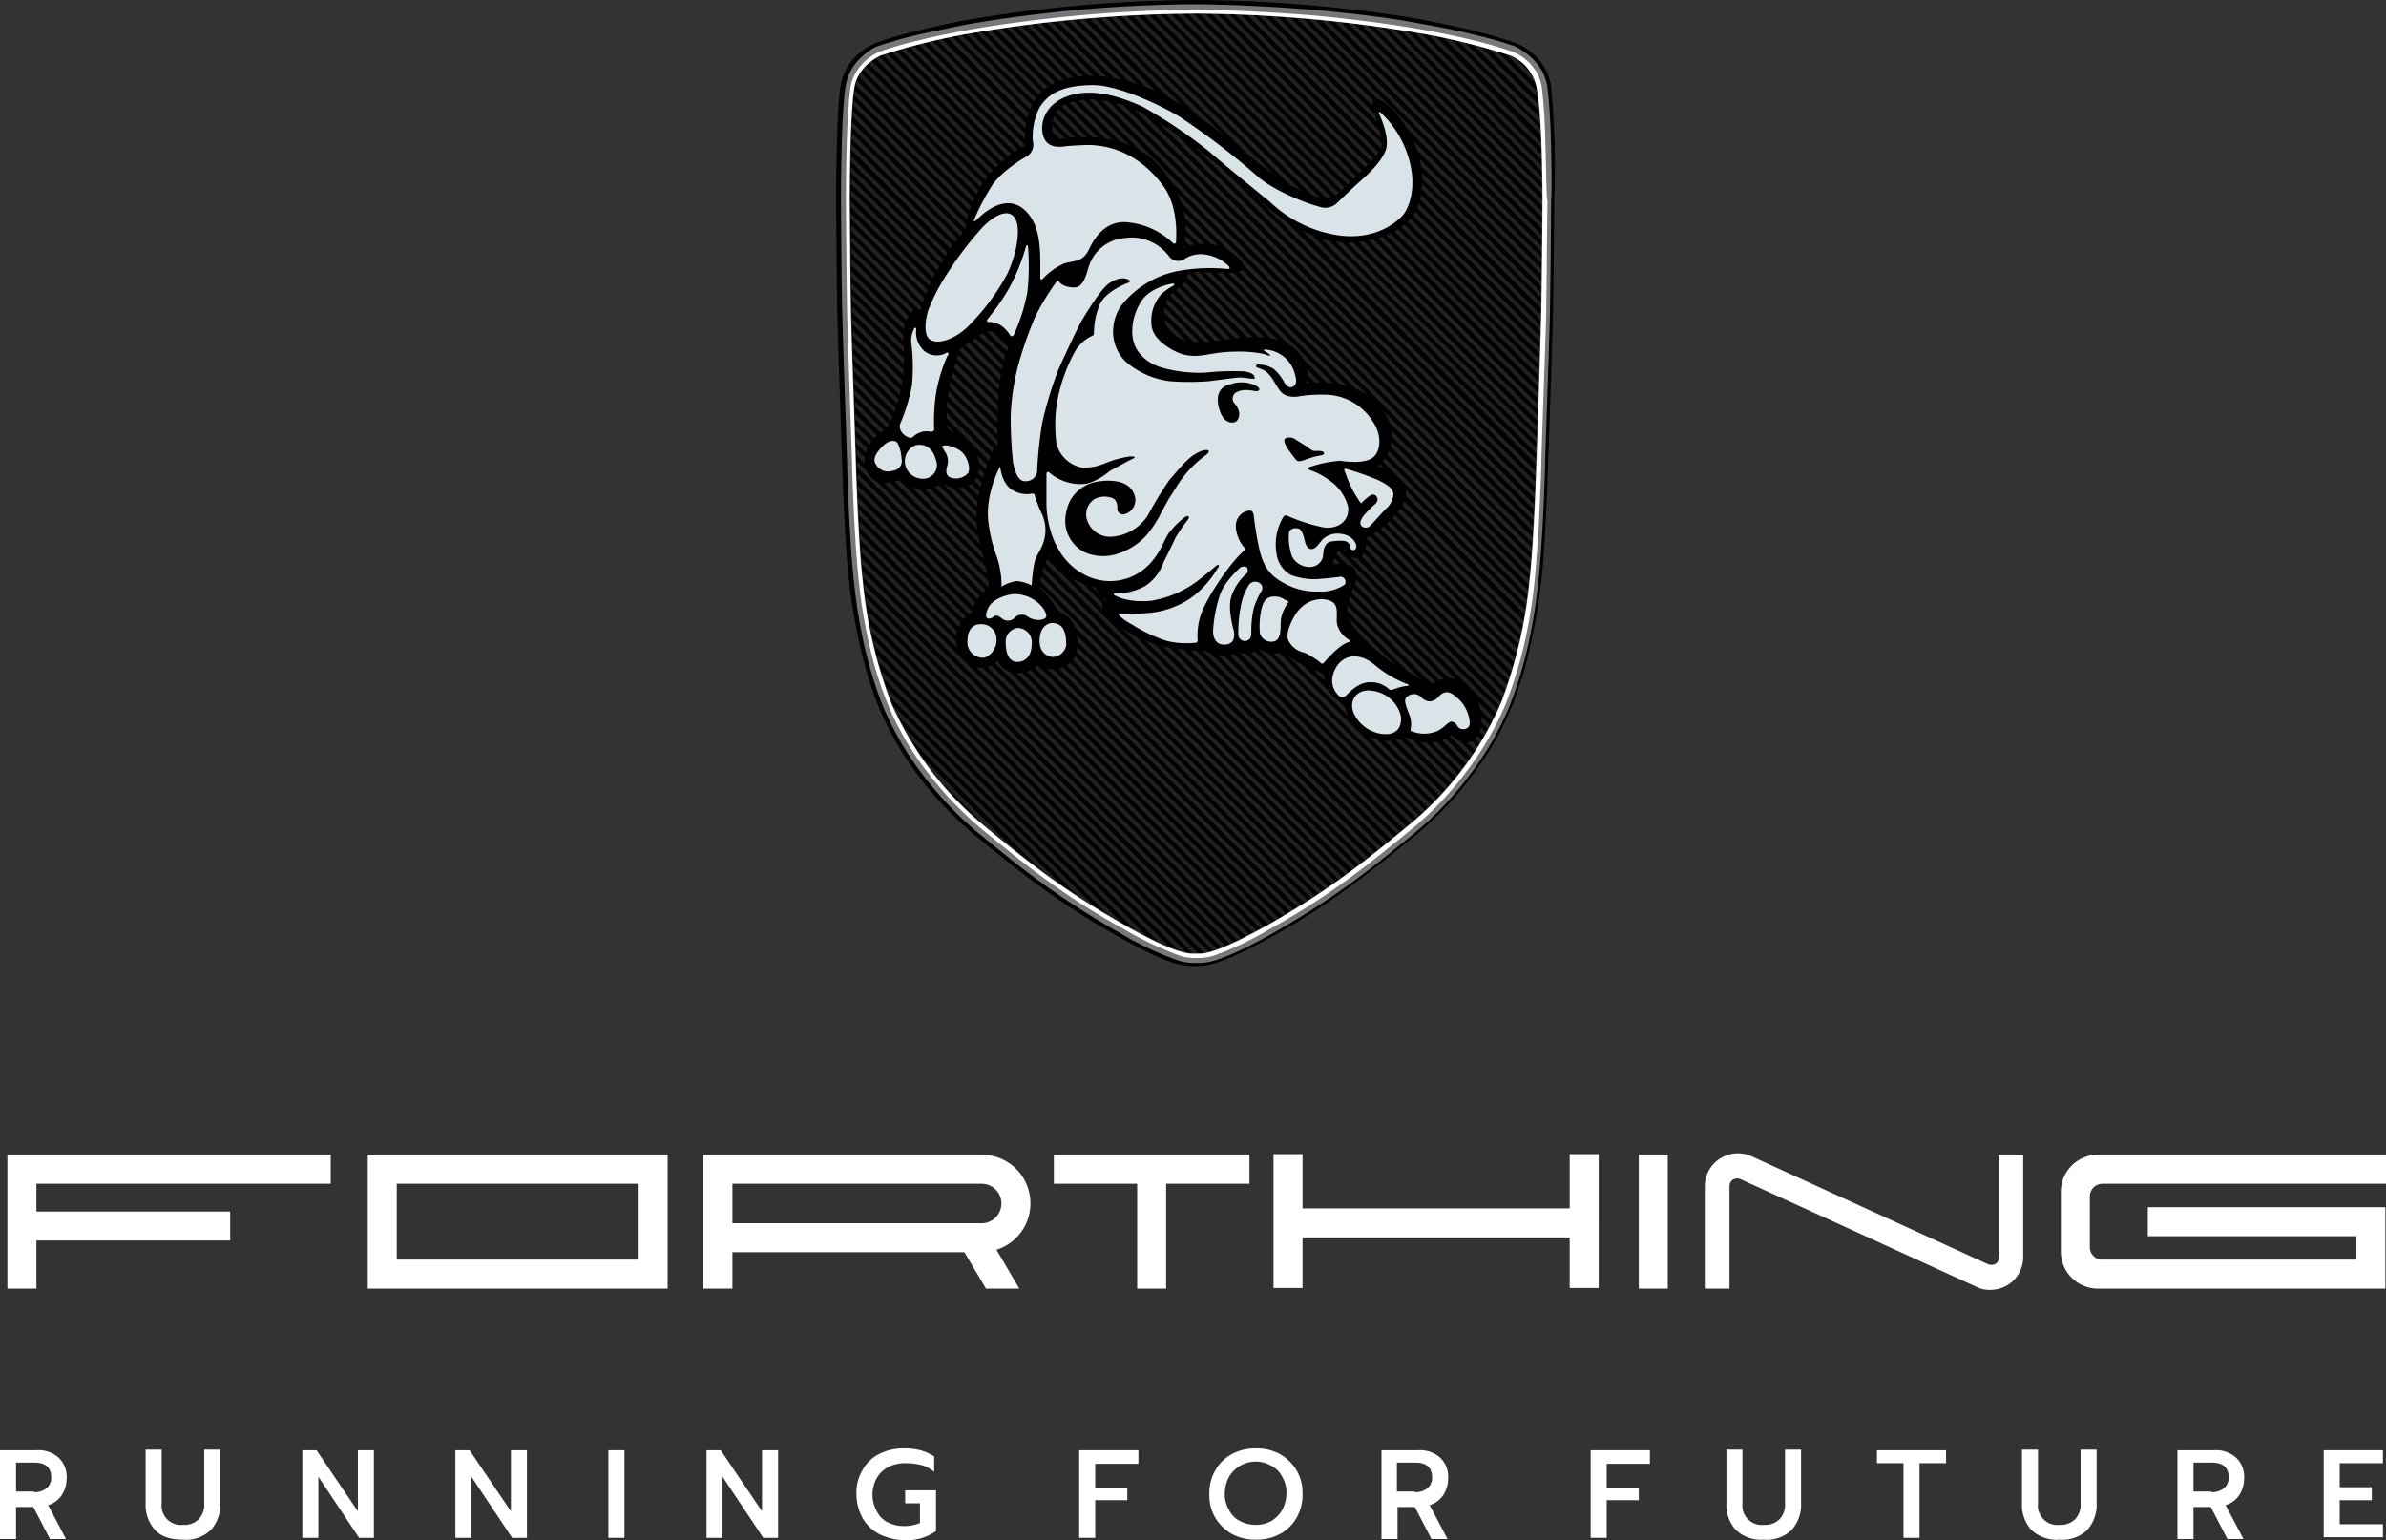 <?xml version="1.0" encoding="UTF-8"?>
<svg xmlns="http://www.w3.org/2000/svg" id="Livello_1" data-name="Livello 1" viewBox="0 0 386.7 249.7">
  <rect x="0" y="0" width="386.7" height="249.7" fill="#333333" stroke="none"/>
  <g id="图层_1" data-name="图层 1">
    <path d="M302.3,241.1H307V219.4h-4.7v21.7Zm58.4-5.1a1.29,1.29,0,0,1-.6,1.1,1.42,1.42,0,0,1-1.3,0l-38.1-17.4a5.35,5.35,0,0,0-5.2.3,5.28,5.28,0,0,0-2.5,4.5v16.6h4V224.5a1.29,1.29,0,0,1,.6-1.1,1.42,1.42,0,0,1,1.3,0L357,240.8a4.56,4.56,0,0,0,2.3.5,5.38,5.38,0,0,0,2.8-.8,5.28,5.28,0,0,0,2.5-4.5V219.4h-4V236Zm-157-8.7a7.85,7.85,0,0,0-7.9-7.9H150.7v21.7h4.7v-5.9H193l3.5,5.9h5.4l-3.7-6.3a7.86,7.86,0,0,0,5.5-7.5Zm-7.9,3.2H155.4v-6.4h40.4a3.2,3.2,0,0,1,0,6.4ZM37.9,219.4v21.7h4.7v-7.8H74v-4.7H42.6v-4.5H90.3v-4.7H37.9Zm63.1,0H96.3v21.7h48.6V219.4H101Zm39.1,17H101V224.1h39.2v12.3Zm237.4-12.3h45.9v-4.7H376.7a6,6,0,0,0-6,6v9.7a6,6,0,0,0,6,6h46.6V227.9H384.8v4.7h33.8v3.8H377.4a2,2,0,0,1-2-2v-8.2a2.05,2.05,0,0,1,2.1-2.1Zm-86.4,4H247.8v-8.8h-4.7V241h4.7v-8.2h43.3V241h4.7V219.3h-4.7v8.8ZM221,219.4H207.5v4.7H221v17h4.7v-17h13.5v-4.7H221Z" transform="translate(-36.7 -32.2)" style="fill:#fff;fill-rule:evenodd"></path>
  </g>
  <g id="Livello_5" data-name="Livello 5">
    <g id="图层_1-2" data-name="图层 1">
      <path d="M230.2,186.7c-.8,0-3,0-11.1-4.6-9.7-5.5-15.4-10-22.9-16.2a53.8,53.8,0,0,1-15-19.9,75.9,75.9,0,0,1-4.6-19.8c-.7-6-1.1-18.5-1.1-18.6,0-.8-.7-20.4-.8-24.8s-.2-18.2-.2-18.3,0-13.1.7-17.9c.5-3.9,4.2-5.4,4.3-5.5a107,107,0,0,1,15.2-3.7,224.5,224.5,0,0,1,35.6-3.1h.5a224.5,224.5,0,0,1,35.6,3.1,107,107,0,0,1,15.2,3.7,7.1,7.1,0,0,1,4.3,5.5c.7,4.8.7,17.8.7,17.9h0c0,2.3-.1,14.1-.2,18.3s-.7,22.7-.8,24.8h0c0,.5-.4,12.7-1.1,18.7a75.9,75.9,0,0,1-4.6,19.8,52.49,52.49,0,0,1-15,19.9c-7.5,6.2-13.2,10.7-22.9,16.2-8.1,4.5-10.2,4.6-11.1,4.6h-.4Z" transform="translate(-36.7 -32.2)" style="fill-rule:evenodd"></path>
      <path d="M280.5,40.7l5.5,5.5a5,5,0,0,0-.4-1.3l-3.7-3.7a.35.35,0,0,1-.2-.1c-.3-.1-.7-.2-1.2-.4Zm-50.3,146H230l-52.1-52.1a5.16,5.16,0,0,1-.2-1.1l53.2,53.2h-.7Zm-1.2-.1h0l-50.8-50.8.3,1.2,49.2,49.2a9.29,9.29,0,0,0,1.3.4Zm-2.8-.9h0l-47.4-47.4.3,1.2L224.6,185c.6.3,1.1.5,1.6.7Zm-3.5-1.6h0l-43.2-43.2c.1.4.3.9.4,1.3l40.9,40.9c.7.3,1.3.7,1.9,1Zm-4.1-2.2h0l-38.3-38.3c.2.5.3,1,.5,1.4l35.6,35.6a15.92,15.92,0,0,1,2.2,1.3Zm-4.6-2.8h0l-32.5-32.5c.2.5.5,1.1.7,1.6l29.3,29.3c.8.6,1.7,1.1,2.5,1.6Zm-5.4-3.6h0l-25.3-25.3,1.2,2.1,20.8,20.8a39.76,39.76,0,0,0,3.3,2.4Zm-7.6-5.7h0L186.2,155c.9,1.3,2,2.7,3,3.9l6.8,6.8.2.2q2.55,2.1,4.8,3.9Zm-23.5-37.5h0l54.4,54.4c.2,0,.5-.1.8-.1l-55.3-55.3a3.75,3.75,0,0,0,.1,1Zm-.4-2.2h0l56.2,56.2a6.37,6.37,0,0,1,.7-.2L177,129c0,.4.1.7.1,1.1Zm-.3-2.2h0l57.9,57.9.6-.3-58.7-58.7a2.15,2.15,0,0,1,.2,1.1Zm-.2-2.1h0l59.5,59.5.6-.3-60.2-60.2.1,1Zm-.2-2.1h0l60.9,60.9.6-.3-61.6-61.6.1,1Zm-.1-2h0l62.4,62.4.6-.3-63-63v.9Zm-.2-2h0l63.7,63.7.6-.3L176,118.7l.1,1Zm-.1-2h0l65,65,.6-.3L176,116.7v1Zm-.1-2h0L242.2,182l.6-.3-67-67,.1,1Zm-.1-1.9h0l67.6,67.6.6-.3-68.3-68.3.1,1Zm-.1-2h0l68.9,68.9.6-.3-69.5-69.5v.9Zm0-1.9h0l70.2,70.2.6-.3L175.7,109v.9Zm-.1-2h0L247,179.3l.6-.3-72-72v.9Zm-.1-1.9h0l72.6,72.6.6-.4L175.5,105v1Zm-.1-2h0l73.8,73.8.6-.4L175.4,103v1Zm0-1.9h0l75,75,.5-.4-75.6-75.6.1,1Zm-.1-1.9h0l76.2,76.2.5-.4L175.2,99.2l.1,1Zm0-2h0l77.4,77.4.5-.4L175.3,97.3v.9Zm-.1-1.9h0l78.5,78.5.5-.4L175.1,95.3l.1,1Zm-.1-1.9h0l79.7,79.7.5-.4L175.1,93.5v.9Zm0-2h0l80.8,80.8.5-.4L175,91.5l.1.9Zm-.1-1.9h0l81.9,81.9.5-.4L175,89.6v.9Zm-.1-1.9h0L258,171.7l.5-.4L174.9,87.7v.9Zm0-1.9h0l84.2,84.2.5-.4L174.9,85.8v.9Zm-.1-2h0L260.1,170l.5-.4L174.8,83.8v.9Zm0-1.9h0l86.3,86.3.5-.4L174.7,81.8l.1,1Zm0-1.9h0l87.4,87.4.5-.4L174.8,80v.9Zm-.1-1.9h0l88.5,88.5.5-.4-89-89V79Zm0-1.9h0l89.5,89.5.5-.4-90-90v.9Zm0-1.9h0l90.6,90.5.5-.4L174.7,74.2v1Zm0-1.9h0l91.6,91.6.5-.4L174.7,72.4v.9Zm0-1.8h0l92.6,92.6.5-.4L174.7,70.6v.9Zm-.1-1.9h0l93.6,93.6.5-.5-94-94-.1.9Zm0-1.9h0l94.5,94.5.4-.5-95-95,.1,1Zm0-1.9h0L270,161.2l.4-.5L174.5,64.8l.1,1Zm0-1.9h0L271,160.3l.4-.5L174.6,63v.9Zm0-1.9h0l97.2,97.2.4-.5L174.6,61.1V62Zm0-1.8h0l98,98,.4-.5L174.6,59.3v.9Zm0-1.8h0l98.8,98.8.4-.5L174.6,57.5v.9Zm.1-1.9h0l99.6,99.6.4-.5-100-100v.9Zm0-1.8h0L275.1,155l.4-.5L174.8,53.8l-.1.9Zm.1-1.8h0l101,101,.4-.6L174.8,52v.9Zm.1-1.8h0L276.6,152.8l.3-.6-102-102v.9Zm.1-1.8h0L277.3,151.6l.3-.6L175.1,48.5l-.1.8Zm.1-1.7h0L277.9,150.4l.3-.6-103-103a2.2,2.2,0,0,1-.1.8Zm.3-1.6h0L278.6,149.2l.3-.6L175.6,45.3a1.45,1.45,0,0,0-.2.7Zm.5-1.4h0L279.2,147.9l.3-.6L176.2,44l-.3.6Zm.7-1.1h0L279.8,146.7l.2-.5v-.1L177,43a2.18,2.18,0,0,0-.4.5Zm.9-1h0a1.76,1.76,0,0,1,.5-.4L280.6,144.7a1.45,1.45,0,0,0-.2.7L177.5,42.5Zm1.1-.8h0l.6-.3L281,143.3l-.2.7L178.6,41.7Zm1.2-.6h0a6.37,6.37,0,0,1,.7-.2l101,101-.2.7L179.8,41.1Zm1.4-.5h0l.7-.2,100,100-.2.7L181.2,40.6Zm1.5-.4h0l.7-.2,99,99-.2.7L182.7,40.2Zm1.4-.4h0l.7-.2,97.9,97.9-.2.7L184.1,39.8Zm1.5-.4h0l.7-.2L283,135.9l-.2.7L185.6,39.4Zm1.5-.4h0l.7-.2,95.5,95.5-.2.8L187.1,39Zm1.5-.3h0l.7-.2,94.3,94.3-.1.8L188.6,38.7Zm1.6-.4h0l.8-.2,93,93-.1.8L190.2,38.3Zm1.5-.3h0l.8-.2,91.7,91.7-.1.8L191.7,38Zm1.6-.3h0l.8-.1L284.5,128l-.1.8L193.3,37.7Zm1.6-.3h0l.8-.1,89,89h0l-.1.8L194.9,37.4Zm1.6-.2h0l.8-.1,87.5,87.5-.1.8L196.5,37.2Zm1.6-.3h0l.8-.1L285,122.9l-.1.8L198.1,36.9Zm1.6-.3h0l.8-.1,84.6,84.6-.1.9L199.7,36.6Zm1.6-.2h0l.8-.1,83,83-.1.9L201.3,36.4Zm1.7-.2h0l.8-.1,81.5,81.5v.9L203,36.2Zm1.6-.2h0l.8-.1,79.9,79.9v.9L204.6,36Zm1.7-.2h0l.8-.1L285.4,114v.9L206.3,35.8Zm1.7-.2h0l.8-.1,76.7,76.7v.9L208,35.6Zm1.7-.2h0l.8-.1,75.1,75.1v.9L209.7,35.4Zm1.7-.1h0l.8-.1,73.4,73.4v.9L211.4,35.3Zm1.8-.2h0l.8-.1,71.7,71.7v.8h0L213.2,35.1Zm1.7-.1h0l.9-.1L285.9,105v.9L214.9,35Zm1.7-.1h0l.9-.1,68.4,68.4v.9L216.6,34.9Zm1.8-.1h.9L286,101.5v.9L218.4,34.8Zm1.8-.1h.9L286,99.6v.9L220.2,34.7Zm1.8-.1h.9L286,97.8v.9L222,34.6Zm1.8-.1h.9L286.1,96v.9L223.8,34.5Zm1.8,0h.9l59.7,59.7v.9L225.6,34.5Zm1.8-.1h.9l57.9,57.9v.9L227.4,34.4Zm1.8,0h.9l56.1,56.1v.9l-57-57Zm1.9,0h.9l54.3,54.3v.9L231.1,34.4Zm1.9,0h.9l52.5,52.5v.9L233,34.4Zm1.9,0h.9L286.4,85v.9L234.9,34.4Zm1.9.1h.9l48.7,48.7v.9L236.8,34.5Zm2,.1h1l46.8,46.8v.9L238.8,34.6Zm1.9.1h0l1,.1,44.8,44.8v.9L240.7,34.7Zm2,.1h0l1,.1,42.9,42.9v.9L242.7,34.8Zm2,.1h0l1,.1,40.9,40.9v.9L244.7,34.9Zm2,.1h0l1,.1L286.6,74v.9L246.7,35Zm2,.2h0l1,.1,36.9,36.9v.9L248.7,35.2Zm2.1.2h0l1,.1,34.8,34.8v.9L250.8,35.4Zm2.1.2h0l1,.1,32.8,32.8v.9L252.9,35.6Zm2.1.2h0l1,.1,30.7,30.7v.9L255,35.8Zm2.1.2h0l1,.1,28.6,28.6v.9L257.1,36Zm2.1.3h0l1.1.1,26.4,26.4v.9L259.2,36.3Zm2.2.3h0l1.1.2L286.7,61v.9L261.4,36.6Zm2.2.4h0l1.1.2,22,22v.9L263.6,37Zm2.2.3h0l.7.1.4.1,19.6,19.7v.9L265.8,37.3Zm2.3.5h0l1.1.2,17.3,17.3v.9L268.1,37.8Zm2.4.4h0l1.2.2,14.9,14.9v.9l-16.1-16Zm2.4.5h0l1.1.3,12.4,12.4v1L272.9,38.7Zm2.4.6h0l1.2.3,9.8,9.8.1,1L275.3,39.3Zm2.5.6h0a5,5,0,0,1,1.3.4l7,7c0,.3.1.7.1,1Z" transform="translate(-36.7 -32.2)" style="fill:#4d4d4f;fill-rule:evenodd;isolation:isolate;opacity:0.43"></path>
      <path d="M288.1,46.3a8.53,8.53,0,0,0-1.8-4.2,10,10,0,0,0-3.9-2.9c-.8-.3-3.2-1.1-6.8-2-2.4-.6-5.4-1.2-8.8-1.9a228.42,228.42,0,0,0-36.3-3.1,229.18,229.18,0,0,0-36.3,3.1c-3.4.6-6.4,1.3-8.8,1.9a49.2,49.2,0,0,0-6.8,2,10,10,0,0,0-3.9,2.9,9,9,0,0,0-1.8,4.2c-.7,5-.7,18.2-.7,18.2s.1,13.8.2,18.3c.1,4.7.8,24.8.8,24.9s.4,12.6,1.1,18.8a96.25,96.25,0,0,0,1.9,10.9,63.68,63.68,0,0,0,2.9,9.4,51.52,51.52,0,0,0,6.4,11.1,59.93,59.93,0,0,0,9.2,9.7c3.8,3.1,7.1,5.8,10.7,8.4a124.82,124.82,0,0,0,12.5,8c8.6,4.9,10.9,4.8,12.3,4.8h.4c1.4,0,3.7,0,12.3-4.8a109.21,109.21,0,0,0,12.5-8c3.6-2.6,6.9-5.3,10.7-8.4a52.35,52.35,0,0,0,9.2-9.7,49.25,49.25,0,0,0,6.4-11.1,60.2,60.2,0,0,0,2.9-9.4,100.26,100.26,0,0,0,1.9-10.9c.7-6.2,1.1-18.8,1.1-18.8s.7-20.2.8-24.9c.1-4.5.2-18.3.2-18.3A138.89,138.89,0,0,0,288.1,46.3Zm-1.4,18.2c0,2.3-.1,14.1-.2,18.3s-.7,22.7-.8,24.8h0c0,.5-.4,12.7-1.1,18.7a75.9,75.9,0,0,1-4.6,19.8A52.49,52.49,0,0,1,265,166c-7.5,6.2-13.2,10.7-22.9,16.2-8.1,4.5-10.2,4.6-11.1,4.6h-.9c-.8,0-3,0-11.1-4.6-9.7-5.5-15.4-10-22.9-16.2a53.8,53.8,0,0,1-15-19.9,75.9,75.9,0,0,1-4.6-19.8c-.7-6-1.1-18.5-1.1-18.6,0-.8-.7-20.4-.8-24.8s-.2-18.2-.2-18.3,0-13.1.7-17.9c.5-3.9,4.2-5.4,4.3-5.5a107,107,0,0,1,15.2-3.7,224.5,224.5,0,0,1,35.6-3.1h.5a224.5,224.5,0,0,1,35.6,3.1,107,107,0,0,1,15.2,3.7,7.1,7.1,0,0,1,4.3,5.5c.9,4.7.9,17.7.9,17.8Z" transform="translate(-36.7 -32.2)" style="fill-rule:evenodd"></path>
      <path d="M288,53.2c-.1-2.7-.3-5.2-.5-6.8a7.77,7.77,0,0,0-1.7-3.9,10.86,10.86,0,0,0-3.6-2.8,65.15,65.15,0,0,0-6.7-1.9c-2.4-.6-5.4-1.2-8.8-1.8-5.8-1.1-11.8-1.7-17.1-2.2-9.8-.8-17.5-.9-18.8-.9h-.5c-1.2,0-8.9,0-18.8.9-5.3.5-11.3,1.2-17.1,2.2-3.4.6-6.3,1.3-8.8,1.8-3.4.8-5.8,1.6-6.7,1.9a7.74,7.74,0,0,0-2.4,1.6,8.18,8.18,0,0,0-2.8,5.1c-.2,1.6-.4,4.2-.5,6.8-.2,5.3-.2,11.2-.2,11.3V65c0,2.4.1,13.8.2,17.9s.7,21.4.8,24.4v.5c0,.7.4,12.8,1.1,18.7a85.46,85.46,0,0,0,1.8,10.9,68,68,0,0,0,2.9,9.3,51,51,0,0,0,6.3,10.9,59.12,59.12,0,0,0,9.1,9.6c3.8,3.1,7.1,5.8,10.7,8.4a135.59,135.59,0,0,0,12.4,7.9,51,51,0,0,0,8.8,4.2,8,8,0,0,0,3,.6h.9c1.1,0,3.4,0,11.8-4.7a135.59,135.59,0,0,0,12.4-7.9c3.6-2.6,6.9-5.3,10.7-8.4a55.11,55.11,0,0,0,9.1-9.6,50.37,50.37,0,0,0,6.3-10.9,68,68,0,0,0,2.9-9.3,85.46,85.46,0,0,0,1.8-10.9c.7-5.9,1.1-17.6,1.1-18.7v-.5c.1-2.9.7-20.3.8-24.4l.1-7,.1-11.4C288.2,64.4,288.2,58.5,288,53.2Zm-1.3,11.3c0,2.3-.1,14.1-.2,18.3s-.7,22.7-.8,24.8h0c0,.5-.4,12.7-1.1,18.7a75.9,75.9,0,0,1-4.6,19.8A52.49,52.49,0,0,1,265,166c-7.5,6.2-13.2,10.7-22.9,16.2-8.1,4.5-10.2,4.6-11.1,4.6h-.9c-.8,0-3,0-11.1-4.6-9.7-5.5-15.4-10-22.9-16.2a53.8,53.8,0,0,1-15-19.9,75.9,75.9,0,0,1-4.6-19.8c-.7-6-1.1-18.5-1.1-18.6,0-.8-.7-20.4-.8-24.8s-.2-18.2-.2-18.3,0-13.1.7-17.9c.5-3.9,4.2-5.4,4.3-5.5a107,107,0,0,1,15.2-3.7,224.5,224.5,0,0,1,35.6-3.1h.5a224.5,224.5,0,0,1,35.6,3.1,107,107,0,0,1,15.2,3.7,7.1,7.1,0,0,1,4.3,5.5c.9,4.7.9,17.7.9,17.8Z" transform="translate(-36.7 -32.2)" style="fill:#77787b;fill-rule:evenodd"></path>
      <path d="M287.1,53.3c-.1-2.7-.3-5.2-.5-6.8a7,7,0,0,0-1.5-3.5h0a8,8,0,0,0-3.2-2.4c-.9-.3-3.2-1.1-6.6-1.9q-3.6-.9-8.7-1.8c-5.8-1-11.8-1.7-17.1-2.2-9.8-.8-17.4-.9-18.7-.9h-.5c-1.2,0-8.9,0-18.7.9-5.3.5-11.2,1.2-17.1,2.2-3.3.6-6.3,1.2-8.7,1.8a60.44,60.44,0,0,0-6.6,1.9h0a8.45,8.45,0,0,0-3.2,2.5,7,7,0,0,0-1.5,3.5c-.2,1.6-.4,4.1-.5,6.8-.2,5.3-.2,11.1-.2,11.2v.1c0,1.1.1,13.9.2,18.3.1,4.2.7,21.5.8,24.4v.4c0,.6.4,12.8,1.1,18.7a82.22,82.22,0,0,0,1.8,10.7,58.38,58.38,0,0,0,2.9,9.2,47,47,0,0,0,6.2,10.7,57.87,57.87,0,0,0,9,9.5c3.8,3.1,7.1,5.8,10.7,8.4a115.29,115.29,0,0,0,12.3,7.8,57.65,57.65,0,0,0,8.5,4.1,7.36,7.36,0,0,0,2.9.6h.9a7.65,7.65,0,0,0,2.9-.6,48.62,48.62,0,0,0,8.5-4.1,115.29,115.29,0,0,0,12.3-7.8c3.6-2.6,6.9-5.3,10.7-8.4a54.13,54.13,0,0,0,9-9.5,51,51,0,0,0,6.2-10.7,71.09,71.09,0,0,0,2.9-9.2,82.22,82.22,0,0,0,1.8-10.7c.2-2,.4-4.8.6-7.5.3-5.4.5-10.8.5-11.2v-.6c.1-3.8.7-20.2.8-24.2,0-2.1.1-6.4.1-10.2l.1-8.1C287.3,64.4,287.3,58.6,287.1,53.3Zm-.4,11.2c0,2.3-.1,14.1-.2,18.3s-.7,22.7-.8,24.8h0c0,.5-.4,12.7-1.1,18.7a75.9,75.9,0,0,1-4.6,19.8A52.49,52.49,0,0,1,265,166c-7.5,6.2-13.2,10.7-22.9,16.2-8.1,4.5-10.2,4.6-11.1,4.6h-.9c-.8,0-3,0-11.1-4.6-9.7-5.5-15.4-10-22.9-16.2a53.8,53.8,0,0,1-15-19.9,75.9,75.9,0,0,1-4.6-19.8c-.7-6-1.1-18.5-1.1-18.6,0-.8-.7-20.4-.8-24.8s-.2-18.2-.2-18.3,0-13.1.7-17.9c.5-3.9,4.2-5.4,4.3-5.5a107,107,0,0,1,15.2-3.7,224.5,224.5,0,0,1,35.6-3.1h.5a224.5,224.5,0,0,1,35.6,3.1,107,107,0,0,1,15.2,3.7,7.1,7.1,0,0,1,4.3,5.5c.9,4.7.9,17.7.9,17.8Z" transform="translate(-36.7 -32.2)" style="fill:#fff;fill-rule:evenodd"></path>
    </g>
    <g id="图层_1-3" data-name="图层 1">
      <path d="M237.4,137.3a4.54,4.54,0,0,1-5.2-.1s-9.4.4-14.5-4.6c0,0-2.2-1.8-1.8-2.5.3-.4,1.4,0,1.4,0a4.42,4.42,0,0,0-1.4-1.3c-.6-.3-1.4-1.8-1.4-1.8s-6.3-1.3-7.5-6a10.85,10.85,0,0,0-2.2,6.8,12.25,12.25,0,0,1,2.2,2.5,4.11,4.11,0,0,0,1.8,1.9c.4.2,2.3,1.1,2,4.9s-5.1,3.6-5.9,2.1a3.79,3.79,0,0,1-3.5,1.6,3.06,3.06,0,0,1-2.8-2.4s-2.1,3-4.9.7c-3.1-2.6-1-6.8.9-7.1a5.9,5.9,0,0,1,2.8-4.2s.2-1.6-1-6-1.8-8,1.7-16.4l.9.4a65.58,65.58,0,0,1,.2-11.6c.8-5,1.6-5.8,1.6-5.8s-2.2-3.6-4.6-2.9l-4.3,2.9A53.81,53.81,0,0,0,190,95a25.26,25.26,0,0,0-.3,6.5s.1.7,1.4,1.2c.9.3,3.3,1.9,3.7,4.1s-.5,3.8-2.5,4a3.87,3.87,0,0,1-2.9-.9,5.68,5.68,0,0,1-3.5,1.1,3.94,3.94,0,0,1-3-1.8s-3.5,2.1-5-.4.2-5.3,2.7-6.6c0,0,1.7-1.8,2.8-7.9a32.38,32.38,0,0,0,.3-5.2c-.1-2.5-.6-4.2,1.5-6.4l.8.9s2.4-8.6,7.6-13.8a17.52,17.52,0,0,1,9.8-13.7s-1-6.6,3.5-9.5,12.6-1.7,19.3,2,14.4,11.3,19.7,14.2,6.7,2.1,7.8,1.3c.5-.4,6.7-6.3,7.2-7.3s.2-3.1-1-6.5,2-.1,2.5.4,5.3,5.7,4.1,13.1c-1.1,7-10.9,8-15.1,6.7-5.5-1.6-9.5-5.6-11.1-7S229.5,54,222.2,50.2s-13.3-2.4-14.7-.2-.9,5.3,1,5.2,10.7-1.8,16.1,4.7S228,72.1,228,72.1s-.3,1.2.8.7a7.5,7.5,0,0,1,6.9.5c2.7,1.9,2,2.4,1.5,2.5-1.2.4-7.1-.4-8.1.3s.3,1-2.1,2.7-2.8,5.4-1.2,7.1,2.7,2.8,8.4,2,10-1,12.4,1.6c2.7,2.8,1,5.4,1,5.4s7-1.3,11.3,2.4,3.4,8.9,0,10.5c0,0,4.4,1.5,5,3.3s-.6,3.6-2.7,5.5-3,2.3-3.6,2.5c0,0,.3,2.7-.9,3s-1.5-1-1.7-1.2-1.3-.6-2.1.8-1,2.6-.2,2.5,4.3-.6,3.2,2.3-1.8,4.2-.9,6.4,6,6.8,8.5,8,4.5,3,5.5,2.6,3-2,5.4.6,2.4,6.2,1,7.5-3.2-.5-3.2-1a6.63,6.63,0,0,1-7.5.6s-4.2,1.7-7.1-.7a6.07,6.07,0,0,1-2.5-4.8,4,4,0,0,1-3.3-4.1,3.36,3.36,0,0,0-1.8-1.2c-1.5-.5-4.8-2.3-5.2-3.2a3.37,3.37,0,0,1-3.8-.3C240.3,137.1,238.5,138.2,237.4,137.3Z" transform="translate(-36.7 -32.2)" style="stroke:#000;stroke-miterlimit:10;fill-rule:evenodd"></path>
      <path d="M272.6,145.1c-1.1-1-2-.8-2.7,0a2.17,2.17,0,0,1-1.5.8,2.05,2.05,0,0,1-1.2-.5,1.67,1.67,0,0,0-2.4-.3c-.8.5-.1,1.8.4,3.2a4.18,4.18,0,0,1,.1,2.2c0,.1,0,.2.1.2a5.36,5.36,0,0,0,3.7.2c1.5-.4,2.2-1.7,2.8-1.7.4,0,.7.2,1,.7.4.8,2.1.7,2-.6A5.91,5.91,0,0,0,272.6,145.1Z" transform="translate(-36.7 -32.2)" style="fill:#dae3e8;fill-rule:evenodd"></path>
      <path d="M259.2,144.2c-2.6-.5-4.2,1.7-2.9,4a5.91,5.91,0,0,0,3.9,2.9c3.1.6,3.8-1.3,3.5-3A5.43,5.43,0,0,0,259.2,144.2Z" transform="translate(-36.7 -32.2)" style="fill:#dae3e8;fill-rule:evenodd"></path>
      <path d="M261.8,143.9a.56.56,0,0,0,.6.1,9.84,9.84,0,0,1,2.2-.6s.4,0,.4-.1-.1-.2-.5-.3a19.17,19.17,0,0,1-4.5-2.6c-1.4-1.2-2.4-1.8-4-1.8a3.47,3.47,0,0,0-2.5,1.4s-2.2,2.8.3,5.1a.81.81,0,0,0,1.1-.2c.5-.5,2-2.1,3.8-2.1A4.36,4.36,0,0,1,261.8,143.9Z" transform="translate(-36.7 -32.2)" style="fill:#dae3e8;fill-rule:evenodd"></path>
      <path d="M255.3,135.9a4.21,4.21,0,0,1-1.9-2.5c-.2-1.2.3-2.7-.6-3.5s-4.2-1.2-6.2,2c0,0-1.7,2.7-1.1,4.1a3.66,3.66,0,0,0,2.6,2,12.35,12.35,0,0,1,2.7,1.7.28.28,0,0,0,.4,0c.2-.2,2.2-2.7,4-3.4C255.1,136.4,255.8,136.2,255.3,135.9Z" transform="translate(-36.7 -32.2)" style="fill:#dae3e8;fill-rule:evenodd"></path>
      <path d="M244.9,129.4a2.73,2.73,0,0,0-1.6-.5c-1.2,0-1.7.5-2.1,1.8a12.73,12.73,0,0,0-.3,4.2,1.89,1.89,0,0,0,2.5,1.2c1-.5.8-2.2.9-3.5a6.51,6.51,0,0,1,1.1-2.6C245.8,129.7,245.1,129.5,244.9,129.4Z" transform="translate(-36.7 -32.2)" style="fill:#dae3e8;fill-rule:evenodd"></path>
      <path d="M240.8,126.7a1.26,1.26,0,0,0-1.6.2,9.28,9.28,0,0,0-1.4,3.6,20.71,20.71,0,0,0-.4,4.6,1.06,1.06,0,0,0,1.9.6c.2-.3.2-.6.2-1.3a16.47,16.47,0,0,1,.4-3.6,12.24,12.24,0,0,1,1.2-2.7A.94.94,0,0,0,240.8,126.7Z" transform="translate(-36.7 -32.2)" style="fill:#dae3e8;fill-rule:evenodd"></path>
      <path d="M236.3,128.8a8.52,8.52,0,0,1,2.2-3.4.86.86,0,0,0,.3-1.2,1,1,0,0,0-1.3.2c-.4.4-2.6,2.4-3.2,4.6a22.89,22.89,0,0,0-1,5.5s-.1,2.2,1.8,2.2c1.7,0,1.8-1.4,1.5-2.5S235.7,130.4,236.3,128.8Z" transform="translate(-36.7 -32.2)" style="fill:#dae3e8;fill-rule:evenodd"></path>
      <path d="M238.3,121.5s.3-.3.1-.5a5.64,5.64,0,0,1-1.4-3.3,2.53,2.53,0,0,1,1.6-2.6c.6-.2,1.2-.3,1.3.7s.7,5.4,1.4,7.1,1.5,2.9,4.2,4.2a10.63,10.63,0,0,0,4.8,1,7,7,0,0,0,4.3-1.1c.4-.3.1-1.4-.7-1.3s-1.5.2-2.8.3a10.75,10.75,0,0,1-5.2-.6,4.61,4.61,0,0,1-2.3-3.4,8.62,8.62,0,0,1,1.1-6,.44.44,0,0,1,.6-.2,28.67,28.67,0,0,0,5.9,1.9c2.1.3,4.2-.8,4-3.3a7.41,7.41,0,0,0-3-4.3,11.52,11.52,0,0,0-3.2-1.7c-.2-.1-.7-.3,0-.5a19.13,19.13,0,0,1,4.9-1c1.4.2,4.3.5,5.5-.7s1.1-3.7-.1-5.5a9.29,9.29,0,0,0-7.3-4.5,24.88,24.88,0,0,0-4.5.2s-2.2.6-3.3-.8-1.4-2.8-2.9-3.5c0,0-.5-.2-.8-.3s-.3-.4,0-.5a4.55,4.55,0,0,1,2.6.7,7.17,7.17,0,0,1,1.8,2.3c.2.3.7.9,1.3.6s.7-.9.4-1.9a5.25,5.25,0,0,0-4.5-4.1s-1.1-.2-.3.3l.6.4.2.2c-.1.1-.3.1-1-.2a20,20,0,0,0-4.5-.4,24,24,0,0,0-4.2.4c-1,.1-3.2.8-5.6-.4,0,0-4-1.7-4-4.6a6.43,6.43,0,0,1,1.7-4.8,11,11,0,0,1,1.7-1.2s.3-.1.3-.3-.3-.1-.4-.1-3.5.6-4.9,2.8a9,9,0,0,0-1.5,5c0,3,2.1,4.9,4.5,5.7a21.73,21.73,0,0,0,7.5.9,40.12,40.12,0,0,1,6-.2s1.5.1,1.8.8c0,0,.1.3,0,.4s-1.6-.2-2.3-.2-4.2.5-5.1.6a42.14,42.14,0,0,1-6.3,0,13.42,13.42,0,0,1-7.3-3.3,6.87,6.87,0,0,1-1.9-5,7.6,7.6,0,0,1,1.2-3.8,15.49,15.49,0,0,1,9-5.7,28.38,28.38,0,0,1,8.3-.4s.7.1.2-.5a6.82,6.82,0,0,0-4.6-1.9,5,5,0,0,0-2.4.7,1.84,1.84,0,0,1-2.6-.3,7.57,7.57,0,0,0-7.3-3,6.6,6.6,0,0,0-5.7,4.5c-.3.7-.7,3.5-2.4,3.5s-2.4-.8-2.4-.9-.4-.3-.5,0a40.65,40.65,0,0,0-3.4,5.6,60.89,60.89,0,0,0-2.8,8,37.75,37.75,0,0,0-1.2,8.3,72,72,0,0,0,.4,7.5c.3,1.2.7,2.9,1.9,2.9a1.81,1.81,0,0,0,2-1.9,69.11,69.11,0,0,1,.8-7.5,63.47,63.47,0,0,1,2.6-8.6c.7-1.6,3.2-7,3.8-8s3.1-5.2,4.5-6.1,2.3-.9,3-.6.1.5-.1.6-3.8,1.4-4.6,3.8a12.1,12.1,0,0,0-.8,4c0,.4,0,.6-.2.7a6.34,6.34,0,0,0-3,2.8,27.22,27.22,0,0,0-2.8,8.1,24.12,24.12,0,0,0-.1,6.5,5.22,5.22,0,0,0,4.2,4,8.43,8.43,0,0,0,3.7-.7,17.26,17.26,0,0,1,4-1.1c.5,0,.7,0,.8.1s-.4.3-.8.5c0,0-2.8,1.5-3.3,1.8a10,10,0,0,1-3.6,2A7.75,7.75,0,0,1,207,109s-.3-.3-.5-.3-.2.4-.2.4V114s-.1,7.7,5.7,11.1a8.81,8.81,0,0,0,11.4-1.9c1.7-2,2-3.7,2.9-4.8a15.14,15.14,0,0,1,2.2-2.2s.6-.5.8-.3,0,.5-.2.7a25.66,25.66,0,0,0-1.9,2.8c-.3.7-1.3,2.7-1.9,3.9a7.67,7.67,0,0,1-3,3.9,9.91,9.91,0,0,1-4.3,1.2h-.7c-.1,0-.1.1-.1.2.6.4,2.5,1.3,6,1a17.11,17.11,0,0,0,8.2-3.7s2-1.6,2.2-1.8.5-.4.6-.3,0,.4-.2.6a15.94,15.94,0,0,1-4.1,4.6,14.09,14.09,0,0,1-6.4,2.5s-3.3.3-4.1.3h-1.3a.1.1,0,0,0-.1.1,8.7,8.7,0,0,0,2.1,1.5,25.16,25.16,0,0,0,5.7,2.7,13.61,13.61,0,0,0,4.6.3.39.39,0,0,0,.4-.5,10.51,10.51,0,0,1,.9-5C232.7,128.6,236,123.5,238.3,121.5Zm6.7-18.2a1.55,1.55,0,0,1,1.6.1s1.1.7,1.6,1,1.1.9,1.5.9h.7s.6,0,.8.2.1.4-.3.5a13.12,13.12,0,0,0-2.3.6c-.6.2-1.4.6-1.8.2a19.59,19.59,0,0,1-1.6-2.2S244.6,103.6,245,103.3Zm-13.3,3a18,18,0,0,0-4,4.3s-1.2,1.9-1.4,2.2-1.2,2.1-1.5,2.7a17.07,17.07,0,0,1-2.5,3.7,10.84,10.84,0,0,1-4.9,2.9,7.52,7.52,0,0,1-4.5-.2,5.68,5.68,0,0,1-3.4-6.6,6,6,0,0,1,4.5-4.9c1.1-.3,5.5-.9,6.5,1.9a2.36,2.36,0,0,1-1.8,3.3.91.91,0,0,1-.9-1c0-.9-.3-1.4-.7-1.6a3.49,3.49,0,0,0-3,.1,2.94,2.94,0,0,0-1.1,3.7,3.88,3.88,0,0,0,4,2.4,7.6,7.6,0,0,0,5.7-3.4,61.06,61.06,0,0,1,3.6-5.9c.9-.9,2.7-3.4,4.3-4.2,1.2-.7,2-.6,2-.4S232.7,105.6,231.7,106.3Zm2.6-7.8a5.12,5.12,0,0,1-.2-2,2.35,2.35,0,0,1,2-2,5.35,5.35,0,0,1,4.1.2c.8.4.7.8.3.9-.6.1-1.8-.5-3.2.1a1.16,1.16,0,0,0-.6,1.8,3.21,3.21,0,0,1,.8,1.4c.1.4.1,1.8-1.1,1.8S234.6,99.5,234.3,98.5Z" transform="translate(-36.7 -32.2)" style="fill:#dae3e8;fill-rule:evenodd"></path>
      <path d="M257.7,115.8c-.1.2-.9,1.1-.3,1.7a1,1,0,0,0,1.3,0c.7-.7,2-2.2,2.6-2.8a3.45,3.45,0,0,0,1.2-2.1c.1-.9-.3-1.5-2.3-2.5a39.77,39.77,0,0,0-5.4-1.9c-.2,0-.3.1-.2.3s.3.8.6,1.6a18.65,18.65,0,0,0,1.8,3.3l.2.3c.1.1.2.1.2,0a8.7,8.7,0,0,1,1.4-1.2.72.72,0,0,1,1.1.4c.2.4-.1.7-.2.9A18.88,18.88,0,0,0,257.7,115.8Z" transform="translate(-36.7 -32.2)" style="fill:#dae3e8;fill-rule:evenodd"></path>
      <path d="M256,121.4c.2,0,.6-.2.5-.8s-.9-1.9-3.1-1.9a3.42,3.42,0,0,0-2.4,1c-.8,1-1.1,1.4-1.6,1.5s-1-.3-1.2-1.2c-.1-.4-.4-1.9-1-2.1s-1.5,0-1.6.7a9.23,9.23,0,0,0,.5,3.8,3.15,3.15,0,0,0,2.6,1.7,2.18,2.18,0,0,0,2.4-1.6c0-.2.1-.6.1-.9s.3-1.5,1.2-1.6c1.1-.2,2.4-.2,2.7.1s.4.4.3.7A.73.73,0,0,0,256,121.4Z" transform="translate(-36.7 -32.2)" style="fill:#dae3e8;fill-rule:evenodd"></path>
      <path d="M182.2,104.1c-.2-.4-1-.8-2.2.2,0,0-2,1.7-1.5,2.9a2.3,2.3,0,0,0,2.9,1.3,1.57,1.57,0,0,0,1.4-2A5.92,5.92,0,0,0,182.2,104.1Z" transform="translate(-36.7 -32.2)" style="fill:#dae3e8;fill-rule:evenodd"></path>
      <path d="M185,104.4a2.83,2.83,0,0,0-1.6,3.1,2.89,2.89,0,0,0,2.7,2.3,2.22,2.22,0,0,0,2.3-3C187.7,104.1,185.8,104.2,185,104.4Z" transform="translate(-36.7 -32.2)" style="fill:#dae3e8;fill-rule:evenodd"></path>
      <path d="M192.5,105.4a5.11,5.11,0,0,0-2.4-1c-.5,0-.7.1-.7.2s.3.5.3.6a2.81,2.81,0,0,1,.6,2.2c-.3,1.1-.4,1.8.4,2.2a2.67,2.67,0,0,0,2.9-.7C194.1,107.9,193.3,106,192.5,105.4Z" transform="translate(-36.7 -32.2)" style="fill:#dae3e8;fill-rule:evenodd"></path>
      <path d="M184.7,103a3.17,3.17,0,0,1,2.9-.8c.2,0,.5-.1.5-.4a31.47,31.47,0,0,1,.3-5.8,25.93,25.93,0,0,1,1.8-6l.2-.3a.22.22,0,0,0-.3-.3,3.22,3.22,0,0,1-3.6-.3,4.09,4.09,0,0,1-1.3-3.6c0-.2-.2-.2-.3-.1a4.09,4.09,0,0,0-.5,2.4,31.17,31.17,0,0,1,.1,6.9,30.63,30.63,0,0,1-1.9,6.2,1.39,1.39,0,0,0,0,.9,2.28,2.28,0,0,0,1.7,1.4A1.42,1.42,0,0,0,184.7,103Z" transform="translate(-36.7 -32.2)" style="fill:#dae3e8;fill-rule:evenodd"></path>
      <path d="M187.5,87.3c1.6.9,4.6-.5,6.5-2.6a35.49,35.49,0,0,0,6-8.2c1.5-3.2,2.4-7.9.9-9.3s-4.2,1-5.1,2a56.09,56.09,0,0,0-5.8,7.7,30.85,30.85,0,0,0-2.9,5.7C186.8,83.7,186.2,86.5,187.5,87.3Z" transform="translate(-36.7 -32.2)" style="fill:#dae3e8;fill-rule:evenodd"></path>
      <path d="M201,86.5a29.47,29.47,0,0,0,2.2-6.9,38.29,38.29,0,0,0,.1-7.5c0-.2-.2-.2-.3,0a32.17,32.17,0,0,1-2.8,6.9,36,36,0,0,1-3.5,5c-.1.2,0,.4.2.4a3.77,3.77,0,0,1,2.1.6,5.73,5.73,0,0,1,1.5,1.7C200.7,86.7,200.9,86.7,201,86.5Z" transform="translate(-36.7 -32.2)" style="fill:#dae3e8;fill-rule:evenodd"></path>
      <path d="M194.8,68c1.1-1.1,4.4-4.2,7.4-2.2,3.4,2.4,3.1,7.2,3.1,11.5,0,.2.2.3.4.1a10.48,10.48,0,0,1,3.5-2.5c1.8-.5,3-.2,4-2.3s2.7-4.4,5.7-4.4a12.27,12.27,0,0,1,7.9,3.4.28.28,0,0,0,.5-.2c.1-1.6.2-6-2.1-9.1-2.9-3.9-7-6.6-12.4-6.6,0,0-2.5.1-3.3.2s-3,.5-3.7-1.6.3-5.7,4.9-6.8,9.8,1.4,11.2,2a80.17,80.17,0,0,1,10.7,7.2c2.4,2.1,8.4,7,9.9,8.2a20.4,20.4,0,0,0,10.8,5.4c6.2,1,9.9-2.1,10.9-3.4s2.2-4.8.7-9.4a16.17,16.17,0,0,0-4.5-7.1c-.1-.1-.3,0-.2.2.6,1.3,1.7,4.2,1.1,5.9-.8,2.2-3.5,4.5-4.4,5.3s-3.6,3.4-3.6,3.4a2.78,2.78,0,0,1-2.8.5c-2-.5-7.5-2.6-10.2-5.1A118,118,0,0,0,228,51.2c-2.9-1.8-10-5.2-14.1-5.2s-7.2.9-8.8,3.8a10.44,10.44,0,0,0-1,5.3,2.24,2.24,0,0,1-.9,2.4c-1.3.7-4.5,2.8-5.8,4.9a37.85,37.85,0,0,0-2.9,5.6C194.6,68,194.7,68.1,194.8,68Z" transform="translate(-36.7 -32.2)" style="fill:#dae3e8;fill-rule:evenodd"></path>
      <path d="M201.5,126.4a6.89,6.89,0,0,1,2.4.7s.2-3.6.8-4.7,2.3-3.5.9-6.8a21.93,21.93,0,0,1-1.2-3.1c0-.2-.2-.3-.4-.3a4.26,4.26,0,0,1-3.1-.5c-1.9-1-2.1-3.9-2.1-3.9s-2.5,4.5-1.9,9.1,1.6,5.4,1.9,7.8a10.25,10.25,0,0,1,.2,2.6A6.53,6.53,0,0,1,201.5,126.4Z" transform="translate(-36.7 -32.2)" style="fill:#dae3e8;fill-rule:evenodd"></path>
      <path d="M201,128.5s-3.3.3-4.2,2.4.6,1.6.9,1.3.7-.3,1.3.2a1.54,1.54,0,0,0,2.1,0,1.57,1.57,0,0,1,2.2-.2c.9.6,2.4.7,2.9.1S204.8,128.5,201,128.5Z" transform="translate(-36.7 -32.2)" style="fill:#dae3e8;fill-rule:evenodd"></path>
      <path d="M195.5,133.4s-2-.1-2,2.7a2.49,2.49,0,0,0,2.8,2.7,3,3,0,0,0,1.9-2.9A2.43,2.43,0,0,0,195.5,133.4Z" transform="translate(-36.7 -32.2)" style="fill:#dae3e8;fill-rule:evenodd"></path>
      <path d="M201.6,134a2.23,2.23,0,0,0-1.9,2.4c0,2.2.8,3.1,1.9,3.1s2.3-.8,2.3-2.8A2.33,2.33,0,0,0,201.6,134Z" transform="translate(-36.7 -32.2)" style="fill:#dae3e8;fill-rule:evenodd"></path>
      <path d="M207.2,133.2s-1.8,0-2,2.5,1.5,2.9,2,3a2.29,2.29,0,0,0,2.3-1.9C209.5,135.2,209.3,133.2,207.2,133.2Z" transform="translate(-36.7 -32.2)" style="fill:#dae3e8;fill-rule:evenodd"></path>
    </g>
  </g>
  <g id="Livello_7" data-name="Livello 7">
    <path d="M36.7,267.3h5.9a4.89,4.89,0,0,1,3.6,1.2,4.24,4.24,0,0,1,1.3,3.4,5,5,0,0,1-.8,2.7,4.1,4.1,0,0,1-2.2,1.6l2.9,5.5H44.8l-2.7-5.2H39.3v5.2H36.7Zm5.5,6.8a3.17,3.17,0,0,0,2-.6,2.2,2.2,0,0,0,.8-1.8c0-1.6-.9-2.4-2.8-2.4H39.3V274h2.9Z" transform="translate(-36.7 -32.2)" style="fill:#fff"></path>
    <path d="M61.8,280.2a6.09,6.09,0,0,1-1.5-4.3v-8.7h2.6v8.7a3.15,3.15,0,0,0,3.5,3.5,3.33,3.33,0,0,0,2.5-.9,3.42,3.42,0,0,0,.9-2.6v-8.7h2.6v8.7a6.09,6.09,0,0,1-1.5,4.3,5.76,5.76,0,0,1-4.5,1.6C64.3,281.8,62.8,281.3,61.8,280.2Z" transform="translate(-36.7 -32.2)" style="fill:#fff"></path>
    <path d="M85.5,267.3H88l6.7,9.9v-9.9h2.6v14.2H94.9l-6.6-9.9v9.9H85.7V267.3Z" transform="translate(-36.7 -32.2)" style="fill:#fff"></path>
    <path d="M110.4,267.3h2.4l6.7,9.9v-9.9h2.6v14.2h-2.4l-6.6-9.9v9.9h-2.6V267.3Z" transform="translate(-36.7 -32.2)" style="fill:#fff"></path>
    <path d="M135.3,267.3h2.6v14.2h-2.6Z" transform="translate(-36.7 -32.2)" style="fill:#fff"></path>
    <path d="M151.1,267.3h2.4l6.7,9.9v-9.9h2.6v14.2h-2.4l-6.6-9.9v9.9h-2.6V267.3Z" transform="translate(-36.7 -32.2)" style="fill:#fff"></path>
    <path d="M179.2,280.9a6.76,6.76,0,0,1-2.7-2.6,8.05,8.05,0,0,1-1-3.9,7.09,7.09,0,0,1,1-3.9,6.18,6.18,0,0,1,2.7-2.6,8.72,8.72,0,0,1,4-.9,11.15,11.15,0,0,1,2.7.3,8.75,8.75,0,0,1,2.2,1v2.5a5.29,5.29,0,0,0-2.1-1.1,10.32,10.32,0,0,0-2.6-.3,6,6,0,0,0-2.7.6,4.69,4.69,0,0,0-1.9,1.8,5.56,5.56,0,0,0,0,5.4,3.92,3.92,0,0,0,1.8,1.8,5.83,5.83,0,0,0,2.6.6,6.69,6.69,0,0,0,2.6-.5v-3.2h-2.4v-2.1h5v6.6a8.36,8.36,0,0,1-5.3,1.5A10.22,10.22,0,0,1,179.2,280.9Z" transform="translate(-36.7 -32.2)" style="fill:#fff"></path>
    <path d="M211.6,267.3h9.6v2.2h-7v4h5.2v1.9h-5.2v6.1h-2.6Z" transform="translate(-36.7 -32.2)" style="fill:#fff"></path>
    <path d="M236.4,280.9a7.46,7.46,0,0,1-2.7-2.6,7.09,7.09,0,0,1-1-3.9,7.32,7.32,0,0,1,1-3.9,6.73,6.73,0,0,1,2.7-2.6,8,8,0,0,1,3.9-.9,7.9,7.9,0,0,1,3.8.9,7.46,7.46,0,0,1,2.7,2.6,7.09,7.09,0,0,1,1,3.9,7.32,7.32,0,0,1-1,3.9,6.73,6.73,0,0,1-2.7,2.6,7.9,7.9,0,0,1-3.8.9A8,8,0,0,1,236.4,280.9Zm6.3-2.1a5.16,5.16,0,0,0,1.8-1.8,6,6,0,0,0,.7-2.7,5,5,0,0,0-.7-2.7,3.92,3.92,0,0,0-1.8-1.8,5,5,0,0,0-6.8,1.8,6,6,0,0,0-.7,2.7,5,5,0,0,0,.7,2.7,3.92,3.92,0,0,0,1.8,1.8,5.42,5.42,0,0,0,2.5.6A5.14,5.14,0,0,0,242.7,278.8Z" transform="translate(-36.7 -32.2)" style="fill:#fff"></path>
    <path d="M260.6,267.3h5.9a4.89,4.89,0,0,1,3.6,1.2,4.24,4.24,0,0,1,1.3,3.4,5,5,0,0,1-.8,2.7,4.1,4.1,0,0,1-2.2,1.6l2.9,5.5h-2.6l-2.7-5.2h-2.8v5.2h-2.6V267.3Zm5.4,6.8a3.17,3.17,0,0,0,2-.6,2.2,2.2,0,0,0,.8-1.8c0-1.6-.9-2.4-2.8-2.4h-2.9V274H266Z" transform="translate(-36.7 -32.2)" style="fill:#fff"></path>
    <path d="M294.5,267.3h9.6v2.2h-7v4h5.2v1.9h-5.2v6.1h-2.6Z" transform="translate(-36.7 -32.2)" style="fill:#fff"></path>
    <path d="M318,280.2a6.09,6.09,0,0,1-1.5-4.3v-8.7h2.6v8.7a3.15,3.15,0,0,0,3.5,3.5,3.33,3.33,0,0,0,2.5-.9,3.42,3.42,0,0,0,.9-2.6v-8.7h2.6v8.7a6.09,6.09,0,0,1-1.5,4.3,5.76,5.76,0,0,1-4.5,1.6A6,6,0,0,1,318,280.2Z" transform="translate(-36.7 -32.2)" style="fill:#fff"></path>
    <path d="M345.2,269.4h-4.3v-2.1h11.2v2.1h-4.3v12.1h-2.6V269.4Z" transform="translate(-36.7 -32.2)" style="fill:#fff"></path>
    <path d="M365.9,280.2a6.09,6.09,0,0,1-1.5-4.3v-8.7H367v8.7a3.15,3.15,0,0,0,3.5,3.5,3.33,3.33,0,0,0,2.5-.9,3.42,3.42,0,0,0,.9-2.6v-8.7h2.6v8.7a6.09,6.09,0,0,1-1.5,4.3,5.76,5.76,0,0,1-4.5,1.6A6,6,0,0,1,365.9,280.2Z" transform="translate(-36.7 -32.2)" style="fill:#fff"></path>
    <path d="M389.6,267.3h5.9a4.89,4.89,0,0,1,3.6,1.2,4.24,4.24,0,0,1,1.3,3.4,5,5,0,0,1-.8,2.7,4.1,4.1,0,0,1-2.2,1.6l2.9,5.5h-2.6l-2.7-5.2h-2.8v5.2h-2.6V267.3Zm5.5,6.8a3.17,3.17,0,0,0,2-.6,2.2,2.2,0,0,0,.8-1.8c0-1.6-.9-2.4-2.8-2.4h-2.9V274h2.9Z" transform="translate(-36.7 -32.2)" style="fill:#fff"></path>
    <path d="M413.3,267.3h9.6v2.1h-7v3.9h5.2v2.1h-5.2v3.9h7v2.1h-9.6Z" transform="translate(-36.7 -32.2)" style="fill:#fff"></path>
  </g>
</svg>
